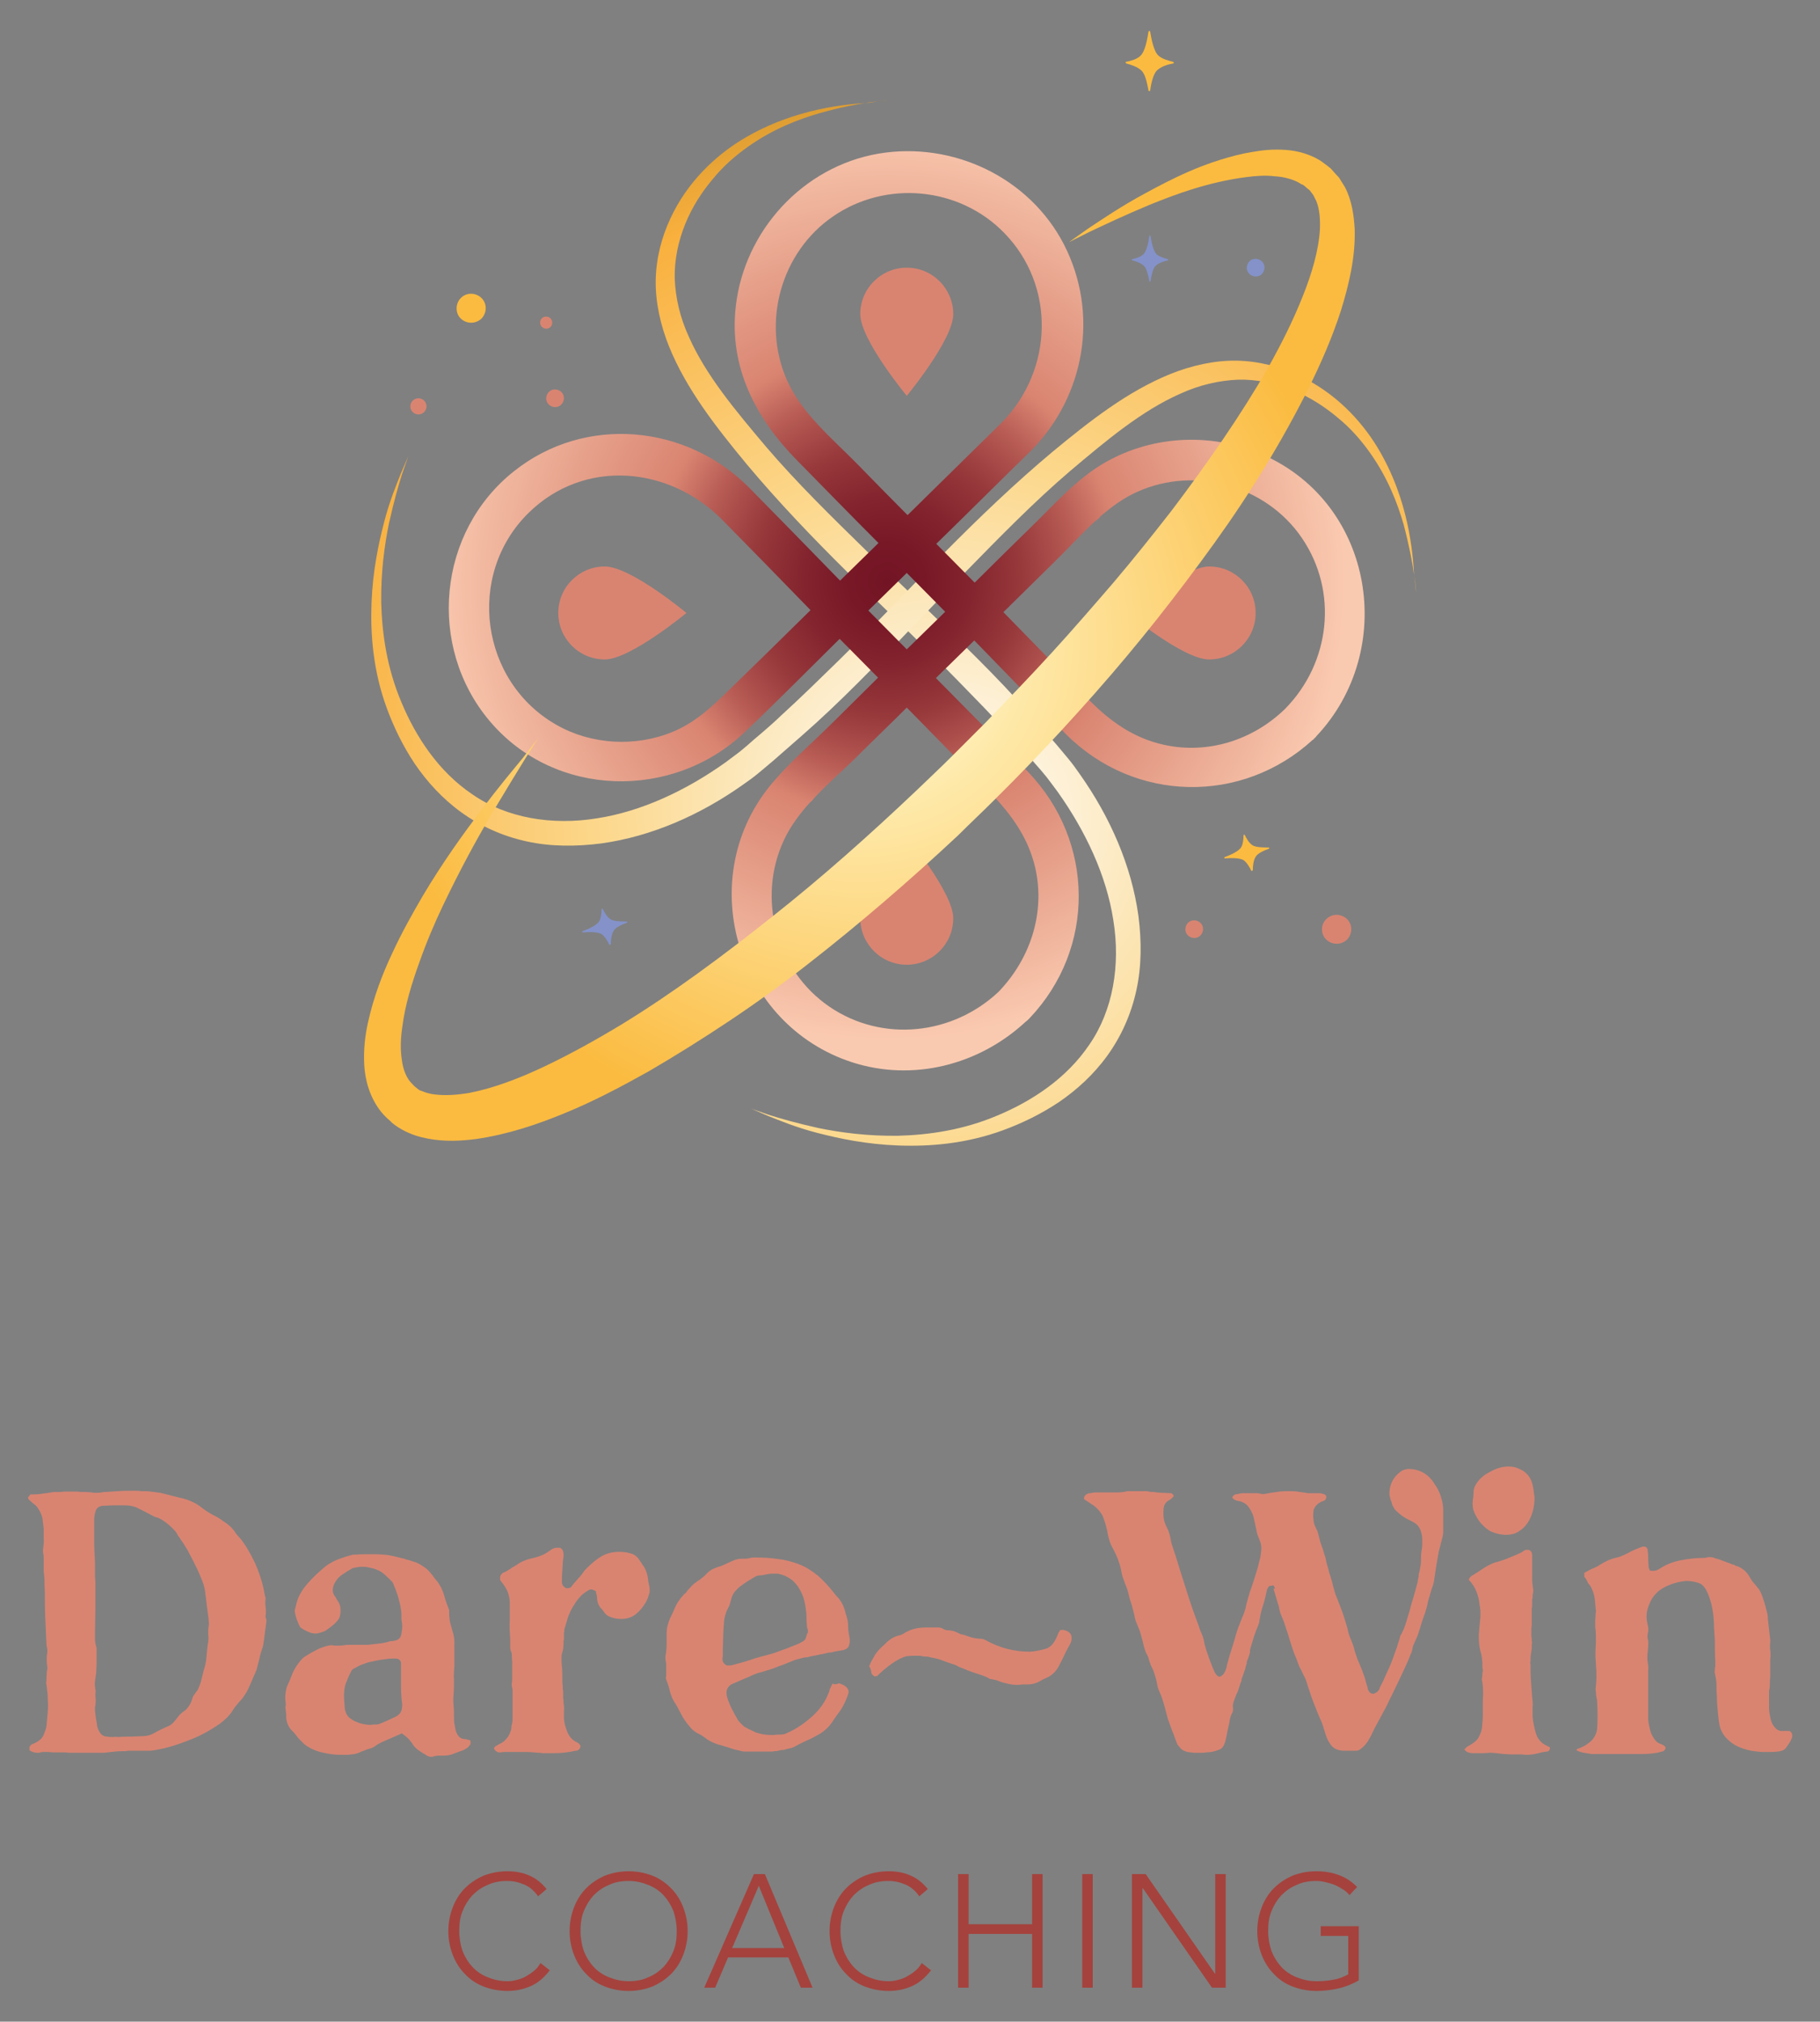 <?xml version="1.0" encoding="UTF-8"?>
<!-- Generator: Adobe Illustrator 27.2.0, SVG Export Plug-In . SVG Version: 6.00 Build 0)  -->
<svg xmlns="http://www.w3.org/2000/svg" xmlns:xlink="http://www.w3.org/1999/xlink" version="1.1" id="Calque_1" x="0px" y="0px" viewBox="0 0 450.2 500" style="enable-background:new 0 0 450.2 500;" xml:space="preserve">
<rect x="0" y="0" width="450.2" height="500" fill="#808080" stroke="none"/>
<style type="text/css">
	.st0{fill:url(#SVGID_1_);}
	.st1{fill:url(#SVGID_00000143598817274678935060000013981039703841637280_);}
	.st2{fill:#D98471;}
	.st3{fill:#A5423D;}
	.st4{fill:url(#SVGID_00000069355536655552788620000015261700929086531720_);}
	.st5{fill:#FBBB40;}
	.st6{fill:#8492C9;}
	.st7{fill:#F59B3E;}
	.st8{fill:url(#SVGID_00000049907616964348045940000008496251963378181267_);}
</style>
<g>
	<radialGradient id="SVGID_1_" cx="233.395" cy="202.522" r="262.822" gradientUnits="userSpaceOnUse">
		<stop offset="0" style="stop-color:#FDFEFF"></stop>
		<stop offset="0.32" style="stop-color:#FCD88D"></stop>
		<stop offset="0.604" style="stop-color:#F9B03D"></stop>
		<stop offset="0.871" style="stop-color:#9A6E14"></stop>
	</radialGradient>
	<path class="st0" d="M219.7,24.8c0,0-1.6,0.1-4.5,0.5c-2.9,0.4-7.2,1.2-12.5,2.7c-5.2,1.5-11.5,3.9-17.7,8.3   c-3.1,2.2-6.1,4.8-8.7,8c-2.7,3.2-5.1,6.9-6.8,11.1c-1.7,4.2-2.7,8.8-2.6,13.5c0.2,4.8,1.3,9.6,3.5,14.4   c4.2,9.5,11.5,18.2,19.1,27.2c7.6,8.9,16.3,17.4,25.2,26.1c8.9,8.7,18.1,17.3,27.1,26.3c4.5,4.5,8.9,9.1,13.1,13.9   c2.1,2.4,4.2,4.8,6.3,7.2l1.6,1.9l1.5,1.8c1,1.2,2,2.6,2.9,3.9c7.4,10.5,12.7,22.5,14.4,34.9c0.8,6.2,0.8,12.5-0.5,18.4   c-1.3,6-3.8,11.5-7.2,16.2c-3.4,4.7-7.6,8.5-12,11.5c-4.5,3-9.1,5.2-13.7,6.9c-9.2,3.4-18.3,4.1-26.1,3.8   c-7.8-0.3-14.5-1.7-19.9-3.1c-5.4-1.4-9.4-3.1-12.2-4.2c-2.7-1.2-4.2-1.8-4.2-1.8s1.5,0.5,4.3,1.5c2.8,0.9,7,2.1,12.4,3.3   c5.4,1.1,12,2,19.6,1.9c7.6-0.2,16.1-1.4,24.6-5c8.4-3.5,17.1-9.1,22.8-17.6c5.8-8.4,7.7-19.6,5.9-30.7   c-1.7-11.1-6.9-22.1-13.8-31.8c-0.9-1.2-1.7-2.3-2.7-3.6l-1.5-1.8l-1.5-1.7c-2-2.4-4-4.7-6.2-7c-4.2-4.6-8.6-9.1-13-13.6   c-8.8-9-18-17.7-26.9-26.4c-8.9-8.8-17.4-17.7-25.1-26.9c-7.6-9.2-14.9-18.5-19.2-29.1c-2.1-5.2-3.4-11-3.3-16.4   c0.1-5.5,1.5-10.7,3.6-15.2c4.2-9.1,11.1-15.5,17.8-19.6c6.8-4.1,13.4-6.2,18.8-7.4c5.5-1.2,9.8-1.5,12.8-1.7   C218.2,24.8,219.7,24.8,219.7,24.8z"></path>
	
		<radialGradient id="SVGID_00000143612952573431645960000001170763217700934572_" cx="233.395" cy="197.89" r="262.822" gradientUnits="userSpaceOnUse">
		<stop offset="0" style="stop-color:#FDFEFF"></stop>
		<stop offset="0.32" style="stop-color:#FCD88D"></stop>
		<stop offset="0.604" style="stop-color:#F9B03D"></stop>
		<stop offset="0.871" style="stop-color:#9A6E14"></stop>
	</radialGradient>
	<path style="fill:url(#SVGID_00000143612952573431645960000001170763217700934572_);" d="M350.3,146.7c0,0-0.1-1.6-0.5-4.5   c-0.4-2.9-1.2-7.2-2.6-12.5c-1.5-5.2-3.9-11.5-8.3-17.7c-2.2-3.1-4.8-6.1-8-8.7c-3.2-2.7-6.9-5.1-11.1-6.8   c-4.2-1.7-8.8-2.7-13.5-2.6c-4.8,0.2-9.6,1.3-14.4,3.5c-9.5,4.2-18.2,11.5-27.2,19.1c-8.9,7.6-17.4,16.3-26.1,25.2   c-8.7,8.9-17.3,18.1-26.3,27.1c-4.5,4.5-9.1,8.9-13.9,13.1c-2.4,2.1-4.8,4.2-7.2,6.3l-1.9,1.6l-1.8,1.5c-1.2,1-2.6,2-3.9,2.9   c-10.5,7.4-22.5,12.7-34.9,14.4c-6.2,0.8-12.5,0.8-18.4-0.5c-6-1.3-11.5-3.8-16.2-7.2c-4.7-3.4-8.5-7.6-11.5-12   c-3-4.5-5.2-9.1-6.9-13.7c-3.4-9.2-4.1-18.3-3.8-26.1c0.3-7.8,1.7-14.5,3.1-19.9c1.4-5.4,3.1-9.4,4.2-12.2c1.2-2.7,1.8-4.2,1.8-4.2   s-0.5,1.5-1.5,4.3c-0.9,2.8-2.1,7-3.3,12.4c-1.1,5.4-2,12-1.9,19.6c0.2,7.6,1.4,16.1,5,24.6c3.5,8.4,9.1,17.1,17.6,22.8   c8.4,5.8,19.6,7.7,30.7,5.9c11.1-1.7,22.1-6.9,31.8-13.8c1.2-0.9,2.3-1.7,3.6-2.7l1.8-1.5l1.7-1.5c2.4-2,4.7-4,7-6.2   c4.6-4.2,9.1-8.6,13.6-13c9-8.8,17.7-18,26.4-26.9c8.8-8.9,17.7-17.4,26.9-25.1c9.2-7.6,18.5-14.9,29.1-19.2   c5.2-2.1,11-3.4,16.4-3.3c5.5,0.1,10.7,1.5,15.2,3.6c9.1,4.2,15.5,11.1,19.6,17.8c4.1,6.8,6.2,13.4,7.4,18.8   c1.2,5.5,1.5,9.8,1.7,12.8C350.3,145.1,350.3,146.7,350.3,146.7z"></path>
	<g>
		<path class="st2" d="M6.9,370.4c0.2-0.2,0.4-0.5,0.6-0.8c0.9,0,1.6,0,2.3-0.1c0.7-0.1,1.5-0.2,2.3-0.3c0.5-0.1,1-0.2,1.5-0.2    c0.5,0,1,0,1.5,0c0.4-0.1,0.8-0.1,1.2-0.1c0.4,0,0.8,0,1.2,0c0.4,0,0.8,0,1.2,0c0.4,0,0.8,0,1.2,0.1c0.5,0,1,0,1.4,0    c0.4,0,0.9,0.1,1.4,0.1c0.3,0.1,0.6,0.1,0.8,0.1c0.2,0,0.5,0,0.8,0c0.3,0,0.8-0.1,1.4-0.2H26c1-0.1,2.1-0.1,3.2-0.2    c1.1-0.1,2.1-0.1,3.2-0.1c0.5,0,0.9,0,1.3,0c0.4,0,0.8,0,1.3,0.1c0.8,0,1.6,0,2.3,0.1c0.8,0.1,1.5,0.2,2.3,0.3    c0.9,0.2,1.7,0.4,2.4,0.6c0.8,0.2,1.6,0.4,2.4,0.6c2.1,0.4,4.1,1.3,5.8,2.7c0.8,0.6,1.6,1.1,2.5,1.6c0.9,0.4,1.7,0.9,2.5,1.5    c0.5,0.3,1,0.7,1.5,1.1c0.5,0.4,0.9,0.9,1.3,1.4c0.2,0.4,0.5,0.7,0.8,1.1c0.3,0.3,0.6,0.7,0.9,1c1.2,1.6,2.3,3.5,3.4,5.8    c1,2.3,1.7,4.4,2.1,6.3c0.1,0.5,0.2,1.2,0.4,2l0.1,0.3v0.1c-0.1,0.7-0.1,1.5,0,2.2c0.1,0.7,0.1,1.4,0,2.1v0.4l0.2,0.6v0.4    c-0.1,0.8-0.2,1.6-0.3,2.3c-0.1,0.7-0.2,1.5-0.3,2.3c-0.1,0.8-0.2,1.6-0.5,2.3c-0.2,0.7-0.5,1.5-0.6,2.2l-0.8,3.1    c-0.1,0.1-0.2,0.2-0.2,0.4c-0.6,1.3-1.1,2.6-1.7,3.9c-0.6,1.3-1.4,2.5-2.4,3.5c-0.6,0.7-1.2,1.4-1.7,2.3c-0.9,1.3-2.2,2.5-3.9,3.6    c-1.7,1.1-3.4,2.1-5.3,2.9c-1.9,0.8-3.8,1.5-5.8,2.1c-2,0.6-3.7,0.9-5.2,1.1h-4.3c-0.3,0-0.6,0-0.9,0c-0.3,0-0.6,0-0.9,0.1    c-0.9,0-1.8,0-2.7,0.1c-0.9,0.1-1.8,0.2-2.7,0.3h-8.7c-0.5-0.1-1-0.1-1.4-0.1c-0.4,0-0.9,0-1.3,0h-0.6h-0.6l-1.4-0.1h-0.6    c-0.5,0-0.9,0-1.1,0.1c-0.2,0.1-0.4,0.1-0.7,0.1c-0.7,0-1.4-0.2-2-0.6c0-0.2,0-0.3,0-0.5c0-0.1,0-0.2,0-0.4    c0.2-0.3,0.4-0.5,0.6-0.6c0.2-0.1,0.5-0.2,0.7-0.3c0.5-0.2,1-0.6,1.4-0.9c0.4-0.4,0.7-0.8,0.9-1.4c0.3-0.7,0.5-1.3,0.6-1.9    c0.1-1.1,0.2-2.2,0.3-3.4c0.1-1.1,0.1-2.3,0-3.4c0-0.6,0-1.1-0.1-1.7c-0.1-0.6-0.1-1.2-0.2-1.8l-0.1-0.2c0.1-0.6,0.1-1.1,0.1-1.6    c0-0.5,0.1-1,0.1-1.5c0.1-0.5,0.2-0.8,0.1-1c-0.2-1.3-0.2-2.5,0-3.7v-0.7c-0.1-0.5-0.2-0.9-0.2-1.2c-0.1-2.1-0.2-4.3-0.3-6.4    c-0.1-2.1-0.1-4.2-0.1-6.4l-0.1-2.2v-1.2c-0.1-0.9-0.2-1.7-0.2-2.5c0-0.8,0-1.6,0-2.4c0-0.5,0-1-0.1-1.4c-0.1-0.5-0.1-0.9,0-1.4    c0.1-0.8,0.2-1.6,0.1-2.4c0-0.8,0-1.6,0-2.4c-0.1-0.9-0.2-1.7-0.3-2.5c-0.2-0.8-0.5-1.6-1-2.3c-0.2-0.4-0.6-0.9-1.2-1.3    c-0.3-0.2-0.6-0.5-0.8-0.7C7.2,371,7,370.7,6.9,370.4z M29.4,429.6c1-0.1,2-0.1,2.9-0.1c0.9,0,1.8-0.1,2.6-0.1    c1.2,0,2.2-0.2,3.1-0.7c1.2-0.7,2.3-1.2,3.4-1.7c0.7-0.2,1.4-0.8,2-1.6c0.3-0.4,0.6-0.7,0.8-1c0.2-0.3,0.6-0.6,0.9-0.9    c1.3-0.8,2.1-2,2.5-3.5c0.1-0.4,0.3-0.7,0.6-1.1c0.4-0.5,0.8-1,1-1.6c0.2-0.6,0.5-1.2,0.6-1.8c0.1-0.4,0.2-0.8,0.3-1.2    c0.1-0.4,0.2-0.8,0.3-1.2c0.4-1.2,0.6-2.3,0.7-3.5c0.1-1.2,0.2-2.4,0.4-3.6c0.1-0.6,0.1-1.2,0-1.8c0-0.6,0-1.2,0.1-1.9    c0.1-0.5,0.1-1,0-1.6c0-0.6-0.1-1.1-0.2-1.7c-0.1-0.8-0.2-1.6-0.3-2.4c-0.1-0.8-0.2-1.6-0.3-2.5c-0.1-0.9-0.3-2-0.8-3.2    c-0.5-1.2-1-2.5-1.7-3.8c-0.6-1.3-1.3-2.5-1.9-3.7c-0.7-1.2-1.3-2.1-1.8-2.8c-0.1-0.2-0.3-0.4-0.4-0.6c-0.2-0.2-0.3-0.4-0.4-0.7    c-0.2-0.3-0.5-0.7-0.9-1.1c-0.4-0.4-0.8-0.8-1.3-1.2c-0.5-0.4-1-0.8-1.5-1.1c-0.5-0.3-0.9-0.5-1.3-0.6c-0.4-0.1-0.7-0.2-1-0.4    c-0.6-0.3-1.1-0.6-1.7-0.9c-0.6-0.3-1.2-0.6-1.8-0.9c-1.1-0.6-2.3-0.8-3.7-0.8c-0.9,0-1.7,0-2.4,0c-0.8,0-1.6,0.1-2.4,0.1    c-1.1,0-1.8,0.4-2.1,1.2c-0.3,0.8-0.4,1.6-0.4,2.5c0,1.7,0,3.4,0,5.1c0,1.7,0.1,3.4,0.2,5.1c0,0.3,0,0.6,0,1c0,0.3,0,0.7,0,1    c0,0.6,0,1.1,0,1.6c0,0.5,0.1,1,0.1,1.5c0,2.1,0,4.1,0,6.2c0,2-0.1,4.1-0.1,6.2c0,0.6,0,1.1,0,1.6c0,0.5,0.1,1,0.2,1.5    c0.1,0.3,0.2,0.6,0.2,0.9c0,0.3,0,0.6,0,0.9c0,0.9,0,1.7,0,2.5c0,0.8-0.1,1.6-0.1,2.5c-0.1,0.7-0.2,1.4-0.3,2.1    c-0.1,0.7,0,1.5,0.1,2.2c0.1,0.2,0.1,0.5,0,0.7c0,0.2,0,0.5,0,0.8c0.1,0.7,0.1,1.5,0,2.3c-0.1,0.2-0.1,0.5-0.1,0.7    c0,0.2,0,0.4,0,0.6c0.1,0.6,0.1,1.1,0.2,1.7c0.1,0.6,0.2,1.1,0.3,1.7c0,0.6,0.2,1.1,0.5,1.6c0.4,0.9,1.1,1.4,2,1.4    c0.5,0.1,1,0.1,1.5,0.1C28.6,429.5,29,429.6,29.4,429.6z"></path>
		<path class="st2" d="M70.7,421.7c-0.1-0.9-0.2-1.8-0.1-2.7c0.1-0.9,0.3-1.8,0.7-2.6c0.2-0.5,0.5-1,0.6-1.4c0.2-0.5,0.4-1,0.6-1.5    c0.1-0.2,0.3-0.5,0.5-0.9c0.2-0.4,0.5-0.8,0.8-1.2c0.3-0.4,0.6-0.8,0.9-1.1c0.3-0.3,0.6-0.5,0.7-0.6c1-0.6,2-1.2,3-1.7    c1-0.5,2.1-0.9,3.3-1.1h0.6c0.2,0.1,0.5,0.1,0.6,0.1c0.2,0,0.4,0,0.6,0c0.6,0,1.1,0,1.6-0.1c0.5-0.1,1-0.1,1.5-0.1h4.3    c0.9-0.1,1.8-0.2,2.8-0.3c1-0.1,1.9-0.3,2.8-0.6c0.6,0,1.1-0.1,1.4-0.2c0.8-0.2,1.3-0.8,1.4-1.7c0.1-0.6,0.2-1.2,0.2-1.8    c0-0.6-0.1-1.1-0.2-1.7v-1.4c-0.1-1.2-0.3-2.3-0.6-3.3c-0.2-1-0.6-2-1-3.1c-0.1-0.2-0.2-0.4-0.3-0.7c-0.1-0.3-0.2-0.6-0.4-0.8    c-0.7-0.7-1.4-1.4-2.1-2c-0.7-0.6-1.6-1-2.6-1.3c-0.5-0.1-1-0.2-1.4-0.3c-0.4-0.1-0.9-0.1-1.4-0.1c-0.6,0-1.3,0.1-2,0.3h-0.2    c-0.9,0.5-1.7,1-2.6,1.6c-0.9,0.6-1.5,1.3-2,2.3c-0.6,1.3-0.5,2.4,0.3,3.3c0.1,0.1,0.1,0.2,0.2,0.4c0.1,0.1,0.1,0.2,0.2,0.3    c0.5,0.7,0.8,1.4,0.8,2.1c0.1,0.7,0,1.5-0.2,2.2c-0.1,0.2-0.3,0.6-0.6,0.9c-0.3,0.4-0.7,0.7-1.1,1.1c-0.4,0.3-0.8,0.6-1.2,0.9    c-0.4,0.3-0.7,0.5-1,0.6c-0.8,0.3-1.5,0.5-2,0.5c-0.6,0-1.2-0.1-1.8-0.4c-0.6-0.2-1.2-0.6-1.7-0.9c-0.2-0.1-0.4-0.3-0.5-0.6    c-0.2-0.3-0.3-0.7-0.5-1.1c-0.2-0.4-0.3-0.8-0.4-1.2c-0.1-0.4-0.2-0.6-0.2-0.8c-0.1-0.4-0.1-0.7,0-1.1c0.1-0.3,0.2-0.7,0.3-1.2    c0.4-1.8,1.4-3.5,2.9-5.2c1.5-1.7,3-3,4.3-4.1c0.9-0.7,2-1.3,3.3-1.8c0.6-0.2,1.1-0.4,1.7-0.6c0.6-0.2,1.2-0.3,1.8-0.5H88    c0.9-0.1,1.7-0.1,2.4-0.1c0.8,0,1.6,0,2.4,0c1.1,0,2.2,0.1,3.2,0.2c1,0.2,2.1,0.4,3.1,0.7c0.5,0.1,1,0.2,1.4,0.4    c0.4,0.1,0.9,0.2,1.4,0.4c0.7,0.2,1.3,0.4,1.8,0.7c0.6,0.3,1.1,0.7,1.7,1.1c0.6,0.5,1,1,1.5,1.6c0.4,0.6,0.9,1.2,1.4,1.8    c0.7,1,1.3,2.2,1.6,3.4c0.3,1.2,0.8,2.4,1.2,3.5v0.7c0,0.7,0.1,1.5,0.2,2.2c0.2,0.7,0.4,1.5,0.6,2.2c0.3,0.9,0.5,1.8,0.5,2.9    c0,1,0,1.9,0,2.9c0,0.9,0,1.9,0,2.9c-0.1,1.2-0.2,2.4-0.1,3.5c0,1.1,0,2.3-0.1,3.5c-0.1,0.9-0.1,1.8,0,2.8    c0.1,0.9,0.1,1.8,0.1,2.8c0,0.6,0,1.1,0.1,1.7c0.1,0.6,0.2,1.1,0.3,1.6c0.1,0.2,0.1,0.4,0.2,0.6c0.1,0.2,0.2,0.3,0.2,0.4    c0.4,0.7,0.9,1.1,1.7,1.2c0.2,0,0.5,0,0.7,0.1c0.2,0.1,0.5,0.1,0.8,0.2c0.1,0.2,0.1,0.4,0.1,0.5c0,0.2,0,0.3,0,0.4    c-0.3,0.5-0.6,0.9-1,1.1c-0.3,0.2-0.8,0.5-1.2,0.6l-1.7,0.6c-0.8,0.4-1.7,0.6-2.7,0.6c-0.4,0-0.9,0-1.3,0c-0.4,0-0.9,0.1-1.3,0.2    c-0.1,0.1-0.3,0.1-0.6,0.1c-0.4,0-0.9-0.2-1.3-0.5c-0.7-0.4-1.3-0.8-1.9-1.2c-0.6-0.5-1.1-1-1.5-1.7c-0.5-0.7-0.9-1.1-1.1-1.3    c-0.2-0.2-0.7-0.6-1.4-1.1l-5,2.2c-0.2,0.1-0.4,0.2-0.6,0.3c-0.2,0.1-0.3,0.2-0.5,0.3c-0.4,0.3-0.7,0.5-1.1,0.7    c-0.4,0.2-0.8,0.3-1.2,0.4c-0.3,0.1-0.6,0.2-1,0.4c-0.3,0.1-0.7,0.2-1,0.4c-0.7,0.3-1.5,0.5-2.2,0.5c-0.4,0.1-0.8,0.1-1.2,0.1    c-0.4,0-0.8,0-1.3,0c-1.5,0-3-0.2-4.7-0.6c-1.7-0.4-3.1-1.1-4.3-2c-0.2-0.2-0.5-0.5-0.8-0.8c-0.1-0.1-0.2-0.2-0.3-0.3    c-0.1-0.1-0.2-0.2-0.3-0.3l-1.1-1.4c-0.1-0.1-0.2-0.2-0.3-0.3c-0.1-0.1-0.2-0.2-0.3-0.3c-0.9-0.9-1.3-2-1.4-3.2c0-0.1,0-0.2,0-0.4    c0-0.1,0-0.2,0-0.4l-0.2-1.7c0-0.1,0-0.2,0-0.4C70.7,422,70.7,421.8,70.7,421.7z M86.9,413.3c-0.5,0.9-0.9,1.9-1.3,2.9    c-0.4,1-0.5,2.1-0.5,3.2c0,0.9,0.1,2,0.2,3.2c0.2,1.2,0.7,2,1.5,2.5c0.5,0.4,1.3,0.8,2.3,1.1c1.1,0.3,1.9,0.4,2.6,0.4    c0.5-0.1,1-0.1,1.4-0.1c0.5,0,0.9-0.2,1.4-0.4c0.9-0.4,1.9-0.8,2.9-1.3c0.9-0.4,1.4-0.8,1.7-1.3c0.3-0.5,0.4-1.2,0.4-2    c-0.2-1.4-0.3-2.8-0.3-4.1V412c0-0.3,0-0.6,0-0.8c0-0.2-0.2-0.5-0.5-0.8c-0.2-0.1-0.5-0.2-0.7-0.2c-0.2,0-0.5,0-0.7,0    c-0.7,0-1.2,0-1.5,0.1c-0.6,0.1-1.1,0.1-1.6,0.2c-0.5,0.1-1.1,0.2-1.6,0.3c-0.4,0.1-0.8,0.2-1.4,0.3c-0.6,0.2-1.2,0.4-1.7,0.6    c-0.6,0.2-1.1,0.5-1.6,0.8C87.4,412.7,87,413,86.9,413.3z"></path>
		<path class="st2" d="M123.9,389.5c0.1-0.2,0.3-0.3,0.5-0.5c0.6-0.2,1.2-0.6,1.7-0.9c0.5-0.4,1.1-0.7,1.6-1    c0.7-0.5,1.4-0.9,2.2-1.2c0.8-0.3,1.6-0.5,2.5-0.7c0.8-0.2,1.5-0.5,2.2-0.8c0.7-0.4,1.3-0.8,2-1.3c0.4-0.2,0.8-0.3,1-0.3    c0.2,0,0.6,0,1,0c0.1,0.1,0.3,0.2,0.6,0.6c0.1,0.4,0.2,0.7,0.2,1.1c0,0.3,0,0.7-0.1,1.1c-0.1,0.7-0.1,1.6-0.2,2.8    c-0.1,1.2-0.1,2.1-0.1,2.8c0,0.7,0.3,1.2,0.9,1.5c0.1,0.1,0.3,0.1,0.5,0.1c0.5,0,0.9-0.2,1.1-0.6c0.3-0.4,0.6-0.8,1-1.2    c0.3-0.4,0.7-0.8,1-1.1l1.2-1.6c0.1-0.1,0.2-0.2,0.3-0.3c0.1-0.1,0.1-0.2,0.2-0.2c1.2-1.2,2.4-2.2,3.6-2.9    c1.2-0.7,2.7-1.1,4.4-1.1c1.2,0,2.4,0.2,3.4,0.6c0.6,0.3,1.1,0.7,1.4,1.2c0.1,0.2,0.3,0.4,0.4,0.6c0.2,0.2,0.3,0.4,0.4,0.6    c0.8,1,1.3,2.2,1.5,3.7c0,0.4,0.1,0.8,0.2,1.3c0.2,0.8,0.3,1.6,0.1,2.3c-0.2,0.7-0.4,1.4-0.8,2.1c-0.7,1.2-1.5,2.2-2.5,3    c-1,0.8-2.2,1.2-3.6,1.2c-0.8,0-1.6-0.1-2.5-0.4c-0.9-0.3-1.5-0.8-1.9-1.5c-0.1-0.1-0.2-0.2-0.3-0.4c-0.7-0.6-1.2-1.5-1.3-2.6    c0-0.3,0-0.6-0.1-1c-0.1-0.3-0.2-0.7-0.2-1c-0.2-0.1-0.4-0.1-0.5-0.2c-0.2-0.1-0.3-0.1-0.4-0.2H146c-0.7,0.3-1.4,0.8-2.1,1.4    c-0.6,0.6-1.2,1.3-1.7,2.1c-0.5,0.8-1,1.6-1.3,2.4c-0.4,0.8-0.6,1.6-0.8,2.3c-0.2,0.7-0.4,1.3-0.5,1.7c0,0.4,0,0.6-0.1,0.8v1.7    c-0.1,0.2-0.1,0.5-0.1,0.8c0,1-0.1,1.9-0.4,2.7c-0.1,0.3-0.1,0.6-0.1,1c0,0.4,0,0.7,0,1c0.1,1,0.2,2.1,0.2,3.1c0,1,0,2.1,0.1,3.1    c0,0.4,0,0.8,0.1,1v1.9c0.1,0.2,0.1,0.6,0.1,1c0.1,0.7,0.2,1.3,0.1,2c0,0.6,0,1.3,0,2c0.1,1.1,0.4,2.2,0.9,3.4    c0.5,1.1,1.2,1.9,2.3,2.4c0.6,0.3,0.9,0.7,0.9,1.1c-0.1,0.3-0.2,0.5-0.4,0.7c-0.2,0.2-0.5,0.3-0.8,0.3c-1,0.2-2.1,0.4-3.2,0.5    c-1.1,0.1-2.1,0.1-3.2,0.1c-0.3,0-0.6,0-0.9,0c-0.3,0-0.6,0-0.9,0c-0.4-0.1-0.7-0.1-1.1-0.1c-0.3,0-0.7-0.1-1.1-0.1    c-1.1-0.1-2.2-0.1-3.3-0.1c-1.1,0-2.2,0-3.3,0c-0.3,0-0.6,0-0.8,0c-0.2,0-0.5,0.1-0.8,0.1c-0.3,0-0.6,0-0.8-0.1    c-0.2-0.1-0.4-0.3-0.7-0.6l-0.1-0.3c0.1-0.3,0.3-0.5,0.5-0.6c0.2-0.1,0.4-0.2,0.7-0.4c0.7-0.3,1.3-0.7,1.7-1.2    c0.5-0.5,0.9-1.1,1.1-1.8c0.2-0.4,0.3-0.8,0.3-1.4c0.2-0.7,0.3-1.4,0.3-2.1v-6.4v-0.5l-0.2-1.1v-0.5c0.1-0.6,0.1-1.2,0.1-1.7    c0-0.6,0-1.1,0-1.7c0-0.7,0-1.3,0-1.9c0-0.6-0.1-1.2-0.1-1.9v-0.3c-0.3-0.6-0.4-1.1-0.4-1.7c0-0.6,0-1.2,0-1.8    c-0.1-1.6-0.2-3.2-0.1-4.7c0-1.6,0-3.1,0-4.7c-0.1-0.9-0.3-1.8-0.6-2.5c-0.4-0.8-0.8-1.5-1.4-2.2c-0.2-0.2-0.3-0.4-0.4-0.6    C123.7,390.1,123.7,389.8,123.9,389.5z"></path>
		<path class="st2" d="M207.6,416.3c0.2,0.1,0.5,0.2,0.7,0.3c0.2,0.1,0.5,0.2,0.6,0.3c0.9,0.6,1.2,1.3,0.9,2.1    c-0.5,1.5-1.1,2.8-1.9,4c-0.4,0.5-0.7,1-1.1,1.5c-0.3,0.5-0.7,1-1,1.5c-0.7,1-1.6,1.9-2.8,2.7c-1.2,0.7-2.3,1.3-3.5,1.8    c-0.9,0.4-1.7,0.8-2.6,1.3c-0.5,0.3-1,0.5-1.5,0.6c-0.5,0.1-1,0.2-1.5,0.4c-0.1,0-0.2,0-0.3,0c-0.1,0-0.2,0-0.3,0l-1.2,0.3    c-0.1,0-0.2,0-0.3,0c-0.1,0-0.2,0-0.3,0c-0.2,0.1-0.4,0.1-0.5,0.1c-0.2,0-0.3,0-0.5,0h-6.2c-0.5,0-1-0.1-1.6-0.3    c-0.7-0.1-1.3-0.3-1.9-0.5c-0.6-0.2-1.2-0.4-1.9-0.6c-1.7-0.4-3.2-1-4.5-2c-0.5-0.4-1.1-0.8-1.8-1.1c-0.9-0.5-1.6-1.1-2.1-1.8    c-0.6-0.7-1.1-1.4-1.6-2.2c-0.3-0.6-0.6-1.1-0.9-1.7c-0.3-0.6-0.6-1.1-0.9-1.6c-0.7-1-1.1-2-1.4-3.1c-0.2-1.1-0.6-2.1-1-3.2    c0.1-0.6,0.1-1.2,0.1-1.8c0-0.6,0-1.2,0-1.8c-0.1-0.5-0.2-1-0.2-1.5s0.1-1,0.2-1.5v-0.3c0.1-0.7,0.1-1.3,0.1-2c0-0.6,0-1.3,0-2    c0-1,0.1-1.9,0.4-2.7c0.2-0.8,0.6-1.6,1.1-2.6l0.6-1.4c0.3-0.6,0.6-1.2,1-1.7c0.3-0.5,0.8-1,1.2-1.5c0.3-0.2,0.6-0.5,0.7-0.7    s0.4-0.5,0.6-0.7c0.5-0.6,1.1-1.2,1.7-1.6s1.3-0.9,1.9-1.4c0.1-0.1,0.2-0.2,0.4-0.4c0.1-0.1,0.2-0.2,0.4-0.4    c0.4-0.4,0.8-0.7,1.3-1c0.5-0.2,1-0.4,1.5-0.6c0.5-0.1,1-0.3,1.4-0.5c0.4-0.2,0.9-0.4,1.3-0.6c0.6-0.3,1.1-0.5,1.7-0.7    c0.6-0.2,1.2-0.2,1.8-0.2c0.4,0,0.9,0,1.3-0.1c0.4-0.1,0.9-0.2,1.3-0.2c2.3,0,4.3,0.1,6.1,0.4c1.8,0.2,3.5,0.7,5.1,1.3    c1.6,0.6,3.1,1.6,4.5,2.7c1.4,1.2,2.8,2.7,4.2,4.5c0.1,0.1,0.2,0.3,0.4,0.5c1.2,1.2,1.9,2.5,2.3,4.1c0,0.2,0.1,0.5,0.2,0.7    c0.3,0.9,0.5,1.8,0.5,2.9c0,0.5,0,0.9,0.1,1.3c0.1,0.4,0.1,0.8,0.2,1.2c0.1,0.4,0.1,0.7,0.1,1.1s-0.1,0.7-0.2,1.1    c-0.2,0.6-0.7,0.9-1.4,1.1c-0.4,0.1-0.8,0.1-1.2,0.2c-0.4,0.1-0.7,0.1-1.1,0.2c-0.3,0.1-0.6,0.2-1,0.2c-0.3,0-0.7,0.1-1,0.2    l-4,0.8c-0.3,0.1-0.6,0.2-1,0.2c-0.3,0-0.7,0.1-1,0.2c-0.8,0.2-1.6,0.4-2.3,0.7c-0.7,0.3-1.5,0.6-2.2,0.9c-0.9,0.3-1.7,0.6-2.7,1    c-0.9,0.3-1.9,0.6-2.9,0.9c-0.3,0.1-0.6,0.1-0.8,0.2c-0.2,0.1-0.5,0.2-0.8,0.3c-0.5,0.2-0.9,0.4-1.3,0.6c-0.4,0.2-0.8,0.3-1.2,0.5    c-0.5,0.2-1,0.4-1.4,0.6c-0.4,0.2-0.9,0.4-1.4,0.6c-1.4,0.6-1.8,1.7-1.5,3.1c0.3,1.1,0.7,2.1,1.2,3.1c0.5,1,1,1.9,1.6,2.9    c0.3,0.4,0.6,0.7,0.9,1c0.3,0.3,0.6,0.6,1.1,0.8c0.4,0.2,0.8,0.5,1.2,0.6c0.4,0.2,0.8,0.4,1.2,0.6c0.7,0.2,1.4,0.4,2.2,0.5    c0.8,0.1,1.6,0.1,2.3,0.1c0.6-0.1,1.1-0.1,1.7-0.1c0.6,0,1.2-0.2,1.7-0.5c2.1-0.9,4.1-2.3,6-4c1.9-1.7,3.3-3.7,4.1-5.9    c0.1-0.2,0.2-0.4,0.2-0.6c0-0.2,0.1-0.4,0.2-0.5c0.3-0.7,0.5-1.1,0.6-1.1C206.6,416.7,207,416.5,207.6,416.3z M179.8,411.9    c0.6,0,1.1,0,1.4-0.1c1.5-0.4,3-0.8,4.5-1.3c1.4-0.5,2.9-0.9,4.5-1.3c0.7-0.2,1.5-0.4,2.2-0.7c0.7-0.3,1.4-0.5,2.2-0.8    c0.5-0.2,1-0.4,1.5-0.6c0.5-0.2,1-0.4,1.5-0.6c0.4-0.2,0.7-0.4,1.1-0.6c0.3-0.2,0.6-0.5,0.7-1c0.1-0.4,0.2-0.7,0.4-1.1    c0.1-0.3,0.1-0.7-0.1-1.1c-0.1-0.2-0.1-0.5-0.1-0.9c-0.1-0.7-0.1-1.3-0.1-2c0-0.6-0.1-1.3-0.2-2c-0.1-0.9-0.3-1.8-0.6-2.8    c-0.3-0.9-0.8-1.8-1.3-2.6c-0.6-0.8-1.2-1.5-2-2c-0.8-0.5-1.6-0.9-2.6-1.1c-0.2-0.1-0.4-0.1-0.6-0.1c-0.2,0-0.4,0-0.6,0    c-0.6,0-1.1,0-1.6,0.1c-0.5,0.1-1.1,0.2-1.6,0.3c-0.7,0-1.2,0.1-1.7,0.4c-0.6,0.4-1.2,0.7-1.8,1.1c-0.6,0.4-1.1,0.7-1.6,1.1    c-0.6,0.4-1,0.9-1.5,1.4c-0.4,0.5-0.7,1.1-0.9,1.8c-0.1,0.4-0.2,0.7-0.3,1.1c-0.1,0.4-0.2,0.7-0.4,1c-0.6,1.1-1,2.3-1.1,3.6    c-0.1,1.3-0.2,2.6-0.2,3.8l-0.1,3.1v1.6C178.5,410.9,179,411.5,179.8,411.9z"></path>
		<path class="st2" d="M263,403.1c1,0.2,1.7,0.6,2,1.4c0.1,0.5,0.1,0.9,0,1.3c-0.1,0.4-0.2,0.7-0.4,1c-0.5,0.9-1,1.8-1.4,2.7    c-0.4,0.9-0.9,1.8-1.3,2.6c-0.4,0.7-0.8,1.3-1.3,1.7c-0.5,0.5-1.1,0.9-1.8,1.2c-0.2,0.1-0.5,0.2-0.7,0.3c-0.2,0.1-0.4,0.2-0.7,0.4    c-1,0.6-2.1,0.9-3.4,0.9c-0.3,0-0.6,0-1,0c-0.3,0-0.7,0.1-1,0.1c-0.7,0-1.3,0-1.8-0.1c-0.5-0.1-1.1-0.2-1.8-0.4    c-0.5-0.1-1-0.3-1.5-0.5c-0.5-0.2-1.1-0.3-1.6-0.4c-0.3,0-0.6-0.1-1-0.4c-0.7-0.3-1.4-0.6-2.1-0.8c-0.7-0.2-1.4-0.5-2.1-0.7    c-0.2-0.1-0.4-0.2-0.5-0.2c-0.2,0-0.3-0.1-0.5-0.2l-2-0.8c-0.2-0.1-0.4-0.2-0.5-0.3c-0.2-0.1-0.3-0.1-0.5-0.2    c-1-0.3-1.9-0.6-2.9-1c-1-0.4-1.9-0.6-3-0.8c-0.4-0.1-0.7-0.2-1.1-0.2s-0.7,0-1.1-0.1c-0.2-0.1-0.6-0.1-0.9-0.1c-0.5,0-1,0-1.4,0    c-0.4,0-0.9,0.1-1.4,0.1c-1.2,0.3-2.5,1-3.9,2c-1.4,1-2.5,2-3.4,2.9H217l-0.5,0.1h-0.2c-0.5-0.3-0.8-0.7-0.8-1.2    c-0.1-0.5-0.2-0.9-0.5-1.3c0.4-1,0.9-1.9,1.5-2.9c0.6-0.9,1.4-1.7,2.2-2.4c0.5-0.5,1-1,1.6-1.4c0.6-0.4,1.2-0.7,2-0.9    c0.5-0.1,1-0.3,1.4-0.6c0.5-0.3,0.9-0.5,1.4-0.7c1.2-0.5,2.6-0.7,4.1-0.7h2.8c0.5,0,0.9,0.1,1.2,0.3c0.3,0.2,0.8,0.4,1.2,0.4    c0.5,0,1,0.1,1.5,0.2c0.5,0.2,1,0.4,1.4,0.6c0.1,0.1,0.3,0.2,0.5,0.2c0.2,0,0.3,0.1,0.5,0.1c0.3,0.1,0.6,0.2,0.9,0.3    c0.3,0.1,0.6,0.2,0.9,0.3c0.7,0.2,1.6,0.4,2.6,0.4c0.4,0,0.9,0.2,1.4,0.5c3.3,1.8,6.9,2.7,10.7,2.7c1.4-0.1,2.7-0.4,3.8-0.7    c1.1-0.3,2-1.2,2.7-2.7c0.1-0.2,0.2-0.5,0.3-0.7c0.1-0.2,0.2-0.5,0.3-0.7c0.1-0.2,0.3-0.4,0.4-0.6    C262.5,403.2,262.7,403.1,263,403.1z"></path>
		<path class="st2" d="M315,392.1c-0.6,0.1-1,0.2-1.1,0.2c-0.2,0.3-0.4,0.6-0.5,0.9c-0.1,0.3-0.1,0.6-0.2,0.9    c-0.3,1.5-0.7,2.8-1.1,4c-0.1,0.4-0.2,0.8-0.3,1.2c-0.1,0.4-0.1,0.8-0.2,1.2c-0.1,0.2-0.1,0.4-0.1,0.6c0,0.2-0.1,0.4-0.2,0.7    c-0.4,1-0.8,2-1.1,2.9c-0.3,1-0.6,2-0.9,3c0,0.1,0,0.2-0.1,0.3v0.6c-0.2,0.9-0.5,1.7-0.8,2.4c0,0.1,0,0.2,0,0.2c0,0,0,0.1,0,0.2    l-0.3,0.9c0,0.2,0,0.3-0.1,0.5l-0.8,2.3c-0.1,0.1-0.1,0.3-0.1,0.5c0,0.2-0.1,0.3-0.2,0.5l-0.6,1.9c-0.1,0.2-0.2,0.6-0.4,0.9    l-0.3,0.8c-0.2,0.4-0.3,0.9-0.5,1.3c-0.1,0.4-0.2,0.9-0.1,1.4c0,0.2,0,0.4,0,0.6c0,0.2-0.1,0.5-0.2,0.6c-0.3,0.6-0.5,1.2-0.6,1.8    c-0.1,0.6-0.2,1.2-0.4,1.9c-0.1,0.5-0.2,1-0.3,1.5c-0.1,0.5-0.2,1-0.3,1.5c-0.1,0.3-0.2,0.8-0.5,1.4c-0.3,0.6-0.7,0.9-1.3,1.1    c-1,0.4-2,0.6-3.1,0.6c-0.3,0.1-0.6,0.1-0.9,0.1c-0.3,0-0.6,0-0.9,0c-0.3,0-0.6,0-0.9,0c-0.3,0-0.6,0-0.9-0.1    c-0.6,0-1.1-0.1-1.6-0.3c-0.5-0.2-1-0.5-1.3-1c-0.3-0.3-0.6-0.6-0.7-1c-0.4-1-0.7-2-1.1-2.9c-0.4-1-0.7-2-1.1-3    c-0.3-1.1-0.6-2.2-0.9-3.4c-0.3-1.1-0.7-2.3-1.2-3.4c-0.3-0.7-0.5-1.3-0.6-2c-0.1-0.7-0.3-1.3-0.5-2c-0.1-0.3-0.2-0.7-0.4-1.2    c-0.2-0.4-0.4-0.9-0.6-1.3c-0.2-0.4-0.3-0.9-0.5-1.4c0-0.1-0.1-0.4-0.2-0.7c-0.3-0.6-0.6-1.2-0.8-1.8c-0.2-0.6-0.4-1.3-0.5-1.9    c-0.2-0.7-0.4-1.5-0.6-2.2c-0.2-0.7-0.5-1.4-0.8-2.1c-0.3-0.7-0.6-1.5-0.7-2.3c-0.2-0.8-0.4-1.6-0.6-2.4c-0.3-0.9-0.6-1.7-0.8-2.7    c-0.2-0.9-0.5-1.8-0.9-2.7c-0.2-0.6-0.4-1.1-0.6-1.7c-0.2-0.6-0.3-1.2-0.4-1.8c-0.4-1.8-1.1-3.6-2-5.2c-0.4-0.7-0.7-1.4-0.9-2.1    c-0.2-0.7-0.4-1.4-0.5-2.2c-0.3-1.4-0.7-2.7-1.2-3.9c-0.5-0.9-1.2-1.7-2.1-2.4c-0.3-0.2-0.6-0.4-0.9-0.6c-0.3-0.2-0.6-0.4-0.9-0.6    c-0.4-0.2-0.6-0.4-0.7-0.6c0.1-0.5,0.3-0.8,0.6-1c0.3-0.2,0.6-0.3,0.9-0.3c0.6-0.1,1.1-0.2,1.7-0.2c0.6,0,1.1,0,1.7,0h0.4    c0.2,0,0.4,0,0.6,0c0.2,0,0.4,0,0.7,0c0.7,0,1.3,0,1.9,0c0.6,0,1.3-0.1,1.9-0.2c0.1-0.1,0.3-0.1,0.6-0.1h4h0.6l1.1,0.2h0.6    c0.7,0.1,1.4,0.2,2.1,0.2c0.7,0,1.5,0.1,2.3,0.1l0.5,0.5c0,0.2,0,0.4-0.1,0.4c-0.4,0.4-0.6,0.6-0.8,0.7c-1,0.5-1.6,1.3-1.6,2.6    c-0.1,1.5,0.1,2.9,0.7,4c0.6,1.1,0.9,2.2,1.1,3.3c0.1,0.7,0.3,1.3,0.5,1.9c0.2,0.6,0.4,1.2,0.6,1.8l1.4,4.5    c0.7,2.2,1.4,4.4,2.1,6.6c0.7,2.2,1.5,4.3,2.3,6.5c0.2,0.7,0.5,1.4,0.8,2.1c0.3,0.7,0.5,1.4,0.6,2.2c0.3,1.2,0.7,2.4,1.1,3.5    c0.4,1.1,0.8,2.2,1.3,3.3c0.1,0.3,0.3,0.6,0.5,0.9c0.2,0.3,0.5,0.5,0.8,0.6c0.5-0.1,0.9-0.4,1.2-0.9c0.3-0.5,0.5-1,0.6-1.5    c0.1-0.5,0.2-1,0.4-1.5c0.1-0.3,0.1-0.6,0.2-0.8c0.1-0.2,0.1-0.5,0.2-0.7c0.5-1.6,1-3.1,1.4-4.6c0.4-1.5,1-3,1.6-4.5    c0.4-0.9,0.8-1.9,1-2.9c0.2-1,0.5-2,0.8-3c0.1-0.5,0.3-1,0.5-1.5s0.3-1,0.5-1.5l1-3.2c0.1-0.5,0.3-1,0.4-1.6    c0.2-0.6,0.3-1.1,0.4-1.6c0.1-0.7,0.2-1.4,0.2-2.1s-0.2-1.4-0.5-2.1c-0.3-0.7-0.6-1.4-0.7-2.2c-0.2-0.8-0.3-1.5-0.5-2.3    c-0.2-1.2-0.6-2.3-1.2-3.1c-0.6-1.1-1.6-1.7-2.9-1.9c-0.6-0.1-1.1-0.4-1.4-0.8c0.2-0.6,0.7-0.9,1.4-0.9c0.4-0.1,0.8-0.2,1.2-0.2    c0.4,0,0.8,0,1.3,0h2.4c0.5,0.1,0.9,0.2,1.2,0.2c0.3,0,0.6,0,1-0.1c0.3-0.1,0.7-0.1,1.1-0.2c0.7-0.1,1.4-0.2,2.1-0.3    c0.7-0.1,1.5-0.1,2.2-0.1s1.5,0,2.2,0.1c0.7,0.1,1.4,0.2,2.1,0.3c0.2,0.1,0.6,0.1,1.1,0.1h1.3c0.4,0,0.7,0,1,0    c0.3,0,0.6,0.1,1,0.2c0.6,0.2,0.8,0.6,0.6,1.1c-0.1,0.3-0.3,0.5-0.6,0.6c-0.3,0.1-0.6,0.2-0.9,0.4c-0.7,0.4-1.2,0.9-1.5,1.7    c-0.1,0.1-0.1,0.2-0.1,0.4c-0.1,0.7-0.1,1.3,0,2c0,0.7,0.2,1.4,0.5,2c0.3,0.6,0.6,1.2,0.7,1.8c0.2,0.6,0.3,1.2,0.5,1.9    c0.1,0.4,0.3,0.8,0.4,1.2c0.2,0.4,0.3,0.8,0.4,1.2c0.2,0.7,0.5,1.4,0.6,2.1s0.4,1.5,0.6,2.2c0.1,0.3,0.1,0.6,0.2,0.9    c0.1,0.3,0.2,0.6,0.3,0.9c0.2,0.7,0.5,1.5,0.6,2.2c0.2,0.7,0.4,1.4,0.6,2.1c0.5,1.3,1,2.5,1.4,3.6c0.4,1,0.7,1.9,1,2.9    c0.3,1,0.6,1.9,0.8,2.9c0.1,0.5,0.3,1,0.5,1.5c0.2,0.5,0.4,1,0.6,1.5l0.3,0.9c0.2,1,0.6,2,0.9,2.9c0.4,0.9,0.8,1.9,1.2,2.9    c0.2,0.6,0.4,1.1,0.6,1.7c0.2,0.6,0.3,1.2,0.5,1.8c0.1,0.2,0.2,0.5,0.2,0.7c0,0.2,0.1,0.4,0.2,0.6c0.3,0.6,0.7,0.8,1.2,0.8    c0.2,0,0.6-0.2,1-0.5c0.4-0.4,0.6-0.7,0.6-1c0.3-0.6,0.6-1.2,0.9-1.8c0.3-0.6,0.5-1.2,0.8-1.8c0.9-1.8,1.6-3.7,2.2-5.5    c0.2-0.5,0.4-1,0.5-1.5c0.2-0.5,0.3-1,0.5-1.5c0.1-0.5,0.2-0.9,0.4-1.1c0.5-0.9,0.9-1.9,1.2-2.9c0.3-1,0.6-2,0.9-3    c0.3-1.2,0.6-2.3,1-3.5c0.3-1.2,0.7-2.4,1-3.6c0-0.1,0-0.2,0-0.2c0,0,0-0.1,0-0.2l0.2-0.8c0-0.1,0-0.2,0-0.3c0-0.1,0-0.1,0-0.2    c0.1-0.4,0.2-0.8,0.3-1.2c0.1-0.4,0.1-0.8,0.2-1.2c0.1-0.5,0.1-1,0.1-1.6c0-0.6,0-1.1,0.1-1.7c0.1-0.6,0.2-1.1,0.2-1.7    c0-0.6,0-1.1,0-1.7c0-0.4-0.1-0.8-0.2-1.2c-0.1-0.4-0.2-0.8-0.4-1.1c-0.3-0.7-0.9-1.3-1.7-1.7c-1-0.5-1.8-0.9-2.4-1.3    s-1.3-1-2.1-1.8c-0.2-0.4-0.4-0.7-0.6-1.1c-0.1-0.4-0.2-0.8-0.4-1.2c-0.1-0.4-0.2-0.8-0.3-1.2c-0.1-2.1,0.6-3.9,2-5.2    c0.3-0.3,0.6-0.5,0.7-0.6c0.5-0.4,1.1-0.6,1.9-0.7c2.9,0,5.1,1.3,6.6,3.8c0.6,0.8,1.1,1.8,1.5,3c0.4,1.2,0.6,2.4,0.6,3.4v5.6    c-0.1,0.8-0.3,1.6-0.5,2.3c-0.2,0.8-0.4,1.6-0.6,2.3c-0.1,0.6-0.2,1.1-0.3,1.7c-0.1,0.6-0.2,1.1-0.3,1.7c-0.1,0.7-0.2,1.4-0.3,2    c-0.1,0.7-0.2,1.4-0.3,2c-0.1,0.6-0.3,1.2-0.5,1.7s-0.3,1.1-0.5,1.7c-0.2,0.7-0.5,1.5-0.6,2.2s-0.4,1.5-0.6,2.2l-0.6,1.7    c0,0.1-0.1,0.3-0.2,0.6l-0.3,1c-0.1,0.1-0.1,0.2-0.1,0.3c0,0.1,0,0.2-0.1,0.3c-0.2,0.7-0.4,1.4-0.7,2.1c-0.3,0.7-0.6,1.3-0.9,2    c-0.1,0.3-0.2,0.6-0.2,0.8c0,0.2-0.1,0.5-0.2,0.7c0,0.1,0,0.1,0,0.1c0,0,0,0.1,0,0.1l-0.3,0.6c-0.4,1.1-0.9,2.2-1.4,3.3    c-0.5,1.1-1,2.1-1.5,3.2c-0.5,1-1,2.1-1.5,3.1c-0.5,1-1,2-1.5,3.1l-2.8,5.2c-0.3,0.6-0.6,1.1-0.8,1.6c-0.2,0.5-0.5,1-0.8,1.5    c-0.2,0.5-0.6,0.9-0.9,1.3s-0.8,0.8-1.2,1.1c-0.2,0.2-0.6,0.4-1.1,0.4h-3.1c-1.4-0.1-2.3-0.5-2.9-1.2c-0.6-0.7-1.1-1.6-1.5-2.8    l-0.6-2c-0.1-0.2-0.1-0.4-0.2-0.6c-0.1-0.2-0.1-0.3-0.2-0.5c-0.7-1.5-1.3-3.1-1.9-4.6c-0.6-1.5-1.1-3.1-1.6-4.6    c-0.2-0.8-0.5-1.6-0.9-2.3c-0.3-0.7-0.7-1.5-1.1-2.2c-0.1-0.3-0.2-0.6-0.4-1c-0.1-0.3-0.2-0.7-0.4-1.1c0-0.1-0.1-0.2-0.2-0.5    c-0.4-0.9-0.7-1.9-1-2.8c-0.3-1-0.6-1.9-0.9-2.9c-0.2-0.7-0.5-1.4-0.7-2.1c-0.2-0.7-0.5-1.4-0.8-2.1c-0.2-0.5-0.4-1-0.5-1.5    c-0.1-0.5-0.2-1.1-0.4-1.6l-1.1-3.7C315.6,393,315.3,392.6,315,392.1z"></path>
		<path class="st2" d="M383.4,432.4c-0.1,0.6-0.4,0.8-0.8,0.8c-0.9,0.1-1.7,0.3-2.5,0.5c-0.8,0.2-1.6,0.3-2.5,0.3h-0.4    c-0.4-0.1-0.7-0.1-1.1-0.1c-0.4,0-0.7,0-1.1,0c-1,0-2,0-3-0.1c-1-0.1-1.9-0.2-2.9-0.3h-0.8c-0.7,0.1-1.3,0.1-2,0.1    c-0.6,0-1.3,0-2,0c-0.4,0-0.9-0.1-1.4-0.3c-0.1-0.1-0.4-0.3-0.7-0.6l0.6-0.6c0.1-0.1,0.2-0.2,0.3-0.2c0.1,0,0.1-0.1,0.2-0.1    l1.1-0.7c0.7-0.5,1.2-1,1.5-1.7c0.3-0.6,0.6-1.3,0.7-2.2c0.1-1.1,0.2-2.2,0.2-3.3c0-1.1,0-2.2,0-3.3c0.1-1.6,0.1-3.1-0.1-4.5    c-0.1-0.4-0.2-0.8-0.1-1.2c0.1-0.4,0.1-0.8,0.1-1.2v-0.1l0.1-0.2c0-0.4,0-0.7-0.1-0.8v-1.6c-0.1-0.2-0.1-0.4-0.1-0.7    c0-0.3-0.1-0.7-0.2-1.2c-0.2-0.7-0.4-1.5-0.5-2.4c-0.1-0.9-0.1-1.7-0.1-2.5c0.1-0.7,0.1-1.5,0.2-2.2c0.1-0.7,0.1-1.4,0.2-2.1v-1.6    c0-0.1,0-0.2-0.1-0.4v-0.6c-0.1-0.1-0.1-0.2-0.1-0.4c-0.1-1.2-0.4-2.3-0.8-3.3c-0.4-1-1-2-1.9-2.9c0.2-0.5,0.5-0.8,0.8-1    c0.7-0.4,1.3-0.8,1.9-1.2c0.6-0.4,1.2-0.8,1.9-1.2c0.9-0.5,1.8-0.9,2.8-1.1c1-0.3,2.1-0.7,3-1.1c1-0.4,2-0.8,2.9-1.3    c0.2-0.2,0.4-0.3,0.6-0.4c0.1-0.1,0.3-0.1,0.6-0.1c0.8,0,1.2,0.5,1.2,1.4v3.5c0,0.8,0,1.6,0,2.3c0,0.8,0.1,1.5,0.2,2.3    c0.1,0.4,0.1,0.8,0,1.2c-0.1,0.4-0.1,0.8-0.1,1.1v0.1l-0.1,0.3c0,0.5,0,0.9,0,1.2s0,0.7-0.1,1.1v4.2c-0.1,0.4-0.1,0.7-0.1,1.1    c0,0.3,0,0.7,0,1.1v0.4l0.1,0.8v0.5c0.1,0.2,0.1,0.5,0,0.8c0,0.2,0,0.4,0,0.5c0,0.2,0,0.3,0,0.5l-0.3,2.1c0,0.1,0,0.3,0,0.5    c0,0.2,0,0.4,0,0.6c-0.1,0.2-0.1,0.5,0,0.8c0,1.3,0,2.6,0.1,4c0.1,1.3,0.2,2.7,0.3,4c0.1,0.8,0.2,1.6,0.1,2.4c0,0.8,0,1.6,0,2.4    c0.1,1.3,0.4,2.7,0.8,4.1c0.4,1.4,1.3,2.5,2.6,3.1c0.2,0.1,0.4,0.2,0.6,0.3C383.3,432,383.4,432.2,383.4,432.4z M379.6,370.2    c0,1.1-0.1,2.2-0.4,3.4c-0.3,1.1-0.7,2.1-1.3,3c-0.6,0.9-1.3,1.6-2.3,2.2c-0.9,0.6-2,0.8-3.3,0.8c-1.4-0.1-2.5-0.4-3.4-0.8    c-0.9-0.4-1.7-1.1-2.7-2.2c-0.6-0.8-1.1-1.6-1.5-2.5c-0.4-0.9-0.5-1.9-0.4-2.9c0.1-0.7,0.2-1.4,0.2-2.1c0-0.7,0.2-1.4,0.6-2    c0.7-1.2,1.9-2.3,3.5-3.1c1.6-0.9,3.1-1.3,4.6-1.3c0.7,0,1.3,0.1,1.9,0.3c0.6,0.2,1.2,0.5,1.7,0.8c1.3,0.9,2.1,2.1,2.4,3.9    c0.1,0.5,0.2,1,0.2,1.4C379.5,369.5,379.5,369.9,379.6,370.2z"></path>
		<path class="st2" d="M391.9,390V389l1.1-0.6c0.4-0.2,0.9-0.5,1.3-0.6c0.4-0.2,0.9-0.4,1.3-0.7c1.4-0.9,2.9-1.6,4.4-1.9    c0.9-0.2,1.6-0.6,2.3-0.9c0.7-0.4,1.4-0.7,2.2-1.1c0.3-0.1,0.6-0.2,0.8-0.3c0.2-0.1,0.5-0.2,0.8-0.3c0.1-0.1,0.3-0.1,0.5-0.1    c0.7,0,1,0.4,1,1.3c0.1,0.6,0.1,1.2,0.1,1.8c0,0.6,0.1,1.2,0.1,1.7c0,0.2,0,0.4,0.1,0.6c0.1,0.2,0.1,0.3,0.2,0.5    c0.2,0.1,0.6,0.1,0.9,0.1c0.5,0,1-0.2,1.5-0.5c1.5-1,3.2-1.7,5.2-2.1c2-0.4,3.9-0.6,5.7-0.6c0.4,0,0.6,0,0.8-0.1    c0.2-0.1,0.4-0.1,0.7-0.1c0.5,0,1,0.1,1.4,0.3c0.9,0.2,1.8,0.6,2.9,1c0.3,0.1,0.6,0.2,0.8,0.3c0.2,0.1,0.5,0.2,0.8,0.3    c0.1,0,0.1,0,0.1,0s0,0,0.1,0l0.4,0.3c0.1,0,0.1,0,0.1,0s0,0,0.1,0c1.4,0.5,2.5,1.4,3.3,2.9c0.3,0.5,0.6,1,1,1.4s0.7,0.9,1,1.2    c0.2,0.2,0.5,0.7,0.8,1.4c0.3,0.7,0.5,1.5,0.8,2.3c0.2,0.8,0.4,1.6,0.6,2.3c0.2,0.7,0.2,1.3,0.2,1.6c0.1,0.9,0.2,1.7,0.3,2.6    c0.1,0.9,0.2,1.8,0.3,2.6v0.5c-0.1,0.7-0.1,1.4,0,2.1c0.1,0.7,0.1,1.4,0,2.1c0,0.7,0,1.5,0,2.2c0,0.7,0,1.4,0,2.2    c-0.1,0.6-0.1,1.2-0.1,1.8c0,0.6-0.1,1.2-0.2,1.8c0,0.2,0,0.4,0,0.6c0,0.2,0,0.3,0,0.5c0,0.9,0,1.8,0,2.7c0,0.9,0.1,1.8,0.3,2.6    c0.2,1.2,0.7,2.2,1.5,2.9c0.4,0.3,0.8,0.5,1.2,0.5h2.1c0.6,0.4,0.7,0.9,0.6,1.6c-0.2,0.5-0.4,1-0.7,1.4c-0.3,0.4-0.6,0.9-0.9,1.3    c-0.3,0.3-0.6,0.5-1,0.6c-0.3,0.1-0.7,0.2-1,0.2c-0.7,0.1-1.4,0.1-2,0.1c-0.7,0-1.4,0-2,0c-1.1-0.1-2.2-0.2-3.4-0.5    c-1.1-0.3-2.2-0.7-3.1-1.2c-1-0.6-1.8-1.3-2.5-2.1c-0.7-0.9-1.2-1.9-1.4-3.1c-0.2-1.1-0.3-2.2-0.4-3.4c-0.1-1.1-0.2-2.3-0.2-3.5    c-0.1-0.9-0.1-1.9-0.1-2.8c0-1-0.2-1.9-0.4-2.9c-0.1-0.2-0.1-0.4,0-0.6c0-0.2,0-0.4,0-0.6c0.1-0.3,0.1-0.6,0.1-0.9    c0-0.3,0-0.6,0-0.9c-0.1-1.4-0.1-2.8-0.1-4.1c0-1.3-0.1-2.7-0.2-4c0-1.4-0.1-2.8-0.3-4.1c-0.2-1.3-0.5-2.6-1-3.9    c-0.1-0.2-0.2-0.6-0.4-0.9c-0.5-1.2-1.2-2-2.1-2.3c-0.9-0.3-2-0.5-3.1-0.5c-2.1,0.2-4.1,0.8-5.8,1.8c-1.7,1-2.9,2.5-3.6,4.7    c-0.4,1.1-0.5,2.3-0.3,3.5c0.1,0.5,0.2,1,0.3,1.5c0.1,0.5,0,1.1-0.1,1.6c-0.1,0.4-0.1,0.8,0,1.2c0.1,0.5,0.2,1,0.1,1.6    c0,0.6-0.1,1.1-0.1,1.6c-0.1,0.5-0.1,1-0.1,1.4c0,0.4,0,0.9,0.1,1.3c0.1,0.7,0.2,1.3,0.1,1.9c0,0.6,0,1.2,0,1.8c0,1.6,0,3.1,0,4.6    c0,1.5,0,3,0,4.6c0,0.6,0,1.3,0.1,2c0.1,0.7,0.3,1.5,0.5,2.2c0.2,0.7,0.6,1.3,1,1.9c0.4,0.6,1,1,1.7,1.2c0.2,0.1,0.5,0.2,0.7,0.4    c0.2,0.1,0.3,0.3,0.3,0.6c-0.2,0.5-0.5,0.8-0.9,0.8c-0.4,0.1-0.8,0.2-1.2,0.3c-1.2,0.2-2.4,0.3-3.6,0.3c-0.6,0-1.2,0-1.8,0    c-0.6,0-1.2,0-1.9,0h-8.9c-0.7-0.1-1.3-0.2-1.9-0.3c-0.6-0.1-1.2-0.3-1.8-0.6c0-0.2,0.1-0.4,0.2-0.4c0.2,0,0.3-0.1,0.4-0.1    c0.5-0.2,0.9-0.4,1.3-0.6c0.4-0.2,0.8-0.5,1.2-0.8c1.3-1,2-2.4,2-4c0.1-1.8,0.1-3.7,0-5.5c0-0.4,0-0.8-0.1-1.2    c-0.1-0.4-0.1-0.8-0.2-1.2v-0.4l-0.1-0.7v-0.4c0.2-1.7,0.3-3.6,0.1-5.5c-0.1-1.5-0.2-3-0.1-4.5c0.1-1.5,0.1-3,0-4.5    c-0.1-0.4-0.1-0.8-0.1-1.2c0-0.4,0-0.8,0-1.2l0.1-1.2v-0.6l0.1-0.2c-0.1-1-0.2-2.1-0.3-3.1c-0.1-1-0.4-2-0.9-3    c-0.2-0.4-0.5-0.8-0.8-1.1C392.5,390.7,392.2,390.3,391.9,390z"></path>
	</g>
	<g>
		<path class="st3" d="M136,487.3c-1.4,1.8-2.9,3.1-4.7,3.9c-1.8,0.8-3.7,1.2-5.8,1.2c-2.1,0-4.1-0.4-5.9-1.1    c-1.8-0.7-3.3-1.7-4.6-3.1c-1.3-1.3-2.3-2.9-3-4.7c-0.7-1.8-1.1-3.8-1.1-5.9c0-2.1,0.4-4.1,1.1-5.9c0.7-1.8,1.7-3.4,3-4.7    c1.3-1.3,2.8-2.3,4.6-3.1c1.8-0.7,3.8-1.1,5.9-1.1c1.9,0,3.7,0.3,5.3,1c1.7,0.7,3.1,1.8,4.4,3.4l-2.1,1.8c-0.9-1.3-2-2.3-3.4-2.9    c-1.4-0.6-2.8-0.9-4.2-0.9c-1.8,0-3.5,0.3-4.9,1c-1.5,0.6-2.7,1.5-3.8,2.6c-1,1.1-1.8,2.4-2.4,3.9c-0.6,1.5-0.8,3.1-0.8,4.9    c0,1.7,0.3,3.4,0.8,4.9c0.6,1.5,1.4,2.8,2.4,3.9s2.3,2,3.8,2.6c1.5,0.6,3.1,1,4.9,1c0.7,0,1.5-0.1,2.2-0.3    c0.8-0.2,1.5-0.4,2.2-0.8c0.7-0.4,1.4-0.8,2.1-1.4c0.7-0.5,1.2-1.2,1.7-2L136,487.3z"></path>
		<path class="st3" d="M140.9,477.6c0-2.1,0.4-4.1,1.1-5.9c0.7-1.8,1.7-3.4,3-4.7c1.3-1.3,2.8-2.3,4.6-3.1c1.8-0.7,3.8-1.1,5.9-1.1    c2.1,0,4.1,0.4,5.9,1.1c1.8,0.7,3.3,1.8,4.6,3.1c1.3,1.3,2.3,2.9,3,4.7c0.7,1.8,1.1,3.8,1.1,5.9c0,2.1-0.4,4.1-1.1,5.9    c-0.7,1.8-1.7,3.4-3,4.7c-1.3,1.3-2.8,2.3-4.6,3.1c-1.8,0.7-3.8,1.1-5.9,1.1c-2.1,0-4.1-0.4-5.9-1.1c-1.8-0.7-3.3-1.7-4.6-3.1    c-1.3-1.3-2.3-2.9-3-4.7C141.3,481.7,140.9,479.7,140.9,477.6z M143.6,477.6c0,1.7,0.3,3.4,0.8,4.9c0.6,1.5,1.4,2.8,2.4,3.9    c1,1.1,2.3,2,3.8,2.6c1.5,0.6,3.1,1,4.9,1c1.8,0,3.5-0.3,4.9-1c1.5-0.6,2.7-1.5,3.8-2.6c1-1.1,1.8-2.4,2.4-3.9    c0.6-1.5,0.8-3.1,0.8-4.9c0-1.7-0.3-3.4-0.8-4.9c-0.6-1.5-1.4-2.8-2.4-3.9c-1-1.1-2.3-2-3.8-2.6c-1.5-0.6-3.1-1-4.9-1    c-1.8,0-3.5,0.3-4.9,1c-1.5,0.6-2.7,1.5-3.8,2.6c-1,1.1-1.8,2.4-2.4,3.9C143.8,474.2,143.6,475.8,143.6,477.6z"></path>
		<path class="st3" d="M186.5,463.5h2.7l11.8,28.1h-2.9l-3.1-7.5h-14.9l-3.2,7.5h-2.7L186.5,463.5z M187.7,466.4l-6.6,15.4h12.9    L187.7,466.4z"></path>
		<path class="st3" d="M230.3,487.3c-1.4,1.8-2.9,3.1-4.7,3.9c-1.8,0.8-3.7,1.2-5.8,1.2c-2.1,0-4.1-0.4-5.9-1.1    c-1.8-0.7-3.3-1.7-4.6-3.1c-1.3-1.3-2.3-2.9-3-4.7c-0.7-1.8-1.1-3.8-1.1-5.9c0-2.1,0.4-4.1,1.1-5.9c0.7-1.8,1.7-3.4,3-4.7    c1.3-1.3,2.8-2.3,4.6-3.1c1.8-0.7,3.8-1.1,5.9-1.1c1.9,0,3.7,0.3,5.3,1c1.7,0.7,3.1,1.8,4.4,3.4l-2.1,1.8c-0.9-1.3-2-2.3-3.4-2.9    c-1.4-0.6-2.8-0.9-4.2-0.9c-1.8,0-3.5,0.3-4.9,1c-1.5,0.6-2.7,1.5-3.8,2.6c-1,1.1-1.8,2.4-2.4,3.9c-0.6,1.5-0.8,3.1-0.8,4.9    c0,1.7,0.3,3.4,0.8,4.9c0.6,1.5,1.4,2.8,2.4,3.9c1,1.1,2.3,2,3.8,2.6c1.5,0.6,3.1,1,4.9,1c0.7,0,1.5-0.1,2.2-0.3    c0.8-0.2,1.5-0.4,2.2-0.8c0.7-0.4,1.4-0.8,2.1-1.4c0.7-0.5,1.2-1.2,1.7-2L230.3,487.3z"></path>
		<path class="st3" d="M237,463.5h2.6v12.4h15.7v-12.4h2.6v28.1h-2.6v-13.3h-15.7v13.3H237V463.5z"></path>
		<path class="st3" d="M267.7,463.5h2.6v28.1h-2.6V463.5z"></path>
		<path class="st3" d="M280,463.5h3.4l17.1,24.6h0.1v-24.6h2.6v28.1h-3.4L282.7,467h-0.1v24.6H280V463.5z"></path>
		<path class="st3" d="M336.1,489.8c-1.6,0.9-3.3,1.6-5.1,2c-1.8,0.4-3.6,0.6-5.4,0.6c-2.1,0-4.1-0.4-5.9-1.1    c-1.8-0.7-3.3-1.7-4.6-3.1c-1.3-1.3-2.3-2.9-3-4.7c-0.7-1.8-1.1-3.8-1.1-5.9c0-2.1,0.4-4.1,1.1-5.9c0.7-1.8,1.7-3.4,3-4.7    c1.3-1.3,2.8-2.3,4.6-3.1c1.8-0.7,3.8-1.1,5.9-1.1c4.2,0,7.6,1.3,10.1,3.9l-1.9,2c-0.4-0.5-0.9-1-1.6-1.4c-0.6-0.4-1.3-0.8-2-1.1    c-0.7-0.3-1.5-0.5-2.3-0.7c-0.8-0.2-1.6-0.3-2.3-0.3c-1.8,0-3.5,0.3-4.9,1c-1.5,0.6-2.7,1.5-3.8,2.6c-1,1.1-1.8,2.4-2.4,3.9    c-0.6,1.5-0.8,3.1-0.8,4.9c0,1.7,0.3,3.4,0.8,4.9c0.6,1.5,1.4,2.8,2.4,3.9s2.3,2,3.8,2.6c1.5,0.6,3.1,1,4.9,1    c1.5,0,2.9-0.1,4.3-0.4c1.3-0.2,2.5-0.7,3.6-1.3v-9.5h-6.8v-2.4h9.4V489.8z"></path>
	</g>
	<g>
		
			<radialGradient id="SVGID_00000116226437657153526190000001310457769685623938_" cx="219.367" cy="143.826" r="115.968" gradientUnits="userSpaceOnUse">
			<stop offset="0" style="stop-color:#731424"></stop>
			<stop offset="8.198243e-02" style="stop-color:#781827"></stop>
			<stop offset="0.181" style="stop-color:#84242E"></stop>
			<stop offset="0.29" style="stop-color:#98393C"></stop>
			<stop offset="0.403" style="stop-color:#B75B54"></stop>
			<stop offset="0.501" style="stop-color:#D98471"></stop>
			<stop offset="0.98" style="stop-color:#FACAB0"></stop>
		</radialGradient>
		<path style="fill:url(#SVGID_00000116226437657153526190000001310457769685623938_);" d="M325.6,182.1    c20-21.2,14.4-57.2-12.9-69.5c-12.5-5.6-27.2-5.1-39.2,1.7c-7.1,4-12.6,10.4-18.4,16c-4.7,4.6-9.4,9.2-14,13.8    c-3.2-3.2-6.3-6.4-9.5-9.6c7.9-7.7,15.7-15.5,23.6-23.2c13.2-13.5,16.7-33.8,8-50.8c-8.6-16.7-27.6-25.6-45.9-22.5    c-18.7,3.2-33.2,19.1-35.3,37.8c-1.7,15,4.9,27.6,15.1,38c6.7,6.8,13.4,13.7,20.2,20.5c-3.2,3.1-6.3,6.2-9.5,9.3    c-7.5-7.7-15-15.4-22.5-23c-15.6-15.7-40.6-18-58.1-4.1c-19,15-21.6,43.4-6.1,61.8c16.1,19.1,45.3,19.7,63.1,2.8    c8-7.6,15.7-15.4,23.5-23.1c3.2,3.2,6.3,6.4,9.5,9.6c-3.7,3.7-7.4,7.3-11.1,11c-5.3,5.3-11.3,10.3-16,16.2    c-18.4,23.3-7.6,58.7,20.6,67.9c15.1,4.9,31.4,0.7,42.9-9.9c0.2-0.2,0.4-0.3,0.6-0.5c0.2-0.2,0.3-0.3,0.5-0.5    c16.4-17.3,16.1-43.7-0.4-60.9c-7.5-7.8-15.2-15.5-22.8-23.2c3.2-3.1,6.3-6.2,9.5-9.3c7.6,7.8,15.1,15.6,22.8,23.3    c16.9,16.8,43.4,17.3,60.9,1.3c0.2-0.1,0.4-0.3,0.5-0.5C325.3,182.5,325.5,182.3,325.6,182.1z M233.8,151.3    c-3.2,3.1-6.3,6.2-9.5,9.3c-3.2-3.2-6.3-6.4-9.5-9.6c3.2-3.1,6.3-6.2,9.5-9.3C227.5,144.9,230.6,148.1,233.8,151.3z M194.7,94.1    c-6.4-14.3-1.5-31.8,11.4-40.6c13.1-9,31.2-7.3,42.3,4.1c12.8,13.1,12.1,33.8-0.4,46.7c-7.8,7.7-15.7,15.4-23.5,23.1    c-4.2-4.2-8.3-8.4-12.5-12.7C205.8,108.4,198.3,102.2,194.7,94.1z M180.7,170.3c-4.3,4.2-8.5,8.3-14.3,10.7    c-9.2,3.8-20.1,3.2-28.7-1.7c-18.9-10.7-22.5-37.1-7-52.4c13.8-13.6,34.8-11.6,47.9,1.6c7.3,7.4,14.6,14.9,21.9,22.4    C193.9,157.4,187.3,163.9,180.7,170.3z M256.1,214.7c2.5,11.2-1.3,22.5-9.1,30.6c-11.4,10.7-28.7,12.6-41.8,3.7    c-13.2-9-18.1-26.9-11.2-41.4c1.6-3.4,3.9-6.4,6.4-9.2c0.1,0,0.1-0.1,0.2-0.1c0.1-0.1,0.1-0.1,0.2-0.2c0.2-0.2,0.3-0.3,0.4-0.5    c3.2-3.5,6.8-6.6,10.1-9.8c4.3-4.3,8.7-8.5,13-12.8c7,7.1,13.9,14.2,20.9,21.3C250.3,201.6,254.4,207.3,256.1,214.7z M287.9,184.2    c-7.7-1.7-13.6-6-19-11.6c-6.9-7.1-13.8-14.1-20.7-21.2c4.2-4.1,8.4-8.3,12.6-12.4c3.3-3.2,6.6-6.9,10.1-10.1    c0.3-0.2,0.5-0.4,0.8-0.6c0.1-0.1,0.2-0.2,0.3-0.3c0,0,0.1-0.1,0.1-0.2c2.9-2.5,5.9-4.7,9.3-6.2c14.3-6.4,31.8-1.5,40.6,11.4    c9.1,13.3,7.1,30.9-4.1,42.3C309.9,183.1,298.7,186.6,287.9,184.2z"></path>
		<path class="st2" d="M138.1,151.6c0,6.3,5.1,11.5,11.5,11.5c6.3,0,20.2-11.5,20.2-11.5s-13.8-11.5-20.2-11.5    C143.3,140.1,138.1,145.2,138.1,151.6z"></path>
		<path class="st2" d="M299.1,140.1c-6.3,0-20.2,11.5-20.2,11.5s13.8,11.5,20.2,11.5c6.3,0,11.5-5.1,11.5-11.5    S305.4,140.1,299.1,140.1z"></path>
		<path class="st2" d="M235.8,77.7c0-6.3-5.1-11.5-11.5-11.5c-6.3,0-11.5,5.1-11.5,11.5c0,6.3,11.5,20.2,11.5,20.2    S235.8,84,235.8,77.7z"></path>
		<path class="st2" d="M212.8,227.1c0,6.3,5.1,11.5,11.5,11.5c6.3,0,11.5-5.1,11.5-11.5c0-6.3-11.5-20.2-11.5-20.2    S212.8,220.8,212.8,227.1z"></path>
	</g>
	<path class="st5" d="M113.9,73.8c1.4-1.5,3.6-1.5,5.1-0.2c1.5,1.4,1.5,3.6,0.2,5.1c-1.4,1.4-3.6,1.5-5.1,0.2S112.6,75.2,113.9,73.8   z"></path>
	<path class="st2" d="M328,227.4c1.4-1.5,3.6-1.5,5.1-0.2c1.5,1.4,1.5,3.6,0.2,5.1c-1.4,1.4-3.6,1.5-5.1,0.2S326.6,228.8,328,227.4z   "></path>
	<path class="st6" d="M312.1,64.6c0.9,0.8,0.9,2.2,0.1,3.1c-0.8,0.9-2.2,0.9-3.1,0.1c-0.9-0.8-0.9-2.2-0.1-3.1   C309.8,63.8,311.2,63.8,312.1,64.6z"></path>
	<path class="st2" d="M135.7,97c0.8-0.9,2.2-0.9,3.1-0.1c0.9,0.8,0.9,2.2,0.1,3.1c-0.8,0.9-2.2,0.9-3.1,0.1   C134.9,99.3,134.9,97.9,135.7,97z"></path>
	<path class="st2" d="M293.8,228.3c0.8-0.9,2.2-0.9,3.1-0.1c0.9,0.8,0.9,2.2,0.1,3.1c-0.8,0.9-2.2,0.9-3.1,0.1   C293,230.6,293,229.2,293.8,228.3z"></path>
	<path class="st5" d="M278.6,15.7c1.1,0.3,2.8,0.8,3.8,1.8c1,1,1.4,3.4,1.7,4.9c0,0.2,0.3,0.2,0.4,0c0.2-1.5,0.7-3.9,1.6-4.9   c1.1-1.1,2.9-1.6,4.1-1.8c0.2,0,0.2-0.3,0-0.4c-1.1-0.3-2.8-0.7-3.7-1.6c-1.1-1-1.7-4.1-2-5.9c0-0.2-0.3-0.2-0.4,0   c-0.3,1.8-0.8,5-2.1,6.1c-0.9,0.8-2.4,1.2-3.5,1.4C278.4,15.3,278.4,15.6,278.6,15.7z"></path>
	<path class="st6" d="M288.9,64.1c-0.8-0.2-2.1-0.6-2.8-1.2c-0.8-0.8-1.3-3.1-1.5-4.5c0-0.2-0.3-0.2-0.3,0c-0.2,1.4-0.6,3.8-1.6,4.6   c-0.7,0.6-1.8,0.9-2.6,1.1c-0.2,0-0.2,0.2,0,0.3c0.8,0.2,2.1,0.6,2.9,1.4c0.7,0.7,1.1,2.6,1.3,3.7c0,0.2,0.3,0.2,0.3,0   c0.2-1.1,0.5-3,1.2-3.7c0.8-0.8,2.2-1.2,3.1-1.4C289,64.4,289,64.2,288.9,64.1z"></path>
	<path class="st7" d="M168.7,252.3c1,0.7,2.4,0.4,3-0.6c0.7-1,0.4-2.4-0.6-3c-1-0.7-2.4-0.4-3,0.6   C167.4,250.3,167.7,251.6,168.7,252.3z"></path>
	<path class="st6" d="M150.7,233.6c-0.4-0.8-1-1.9-1.8-2.5c-1-0.7-3.3-0.6-4.7-0.5c-0.2,0-0.2-0.2-0.1-0.3c1.3-0.5,3.6-1.4,4.2-2.6   c0.4-0.8,0.5-2,0.5-2.8c0-0.2,0.2-0.2,0.3-0.1c0.4,0.8,1,2,2,2.6c0.9,0.5,2.7,0.5,3.9,0.5c0.2,0,0.2,0.2,0.1,0.3   c-1.1,0.4-2.8,1.1-3.3,2c-0.6,1-0.7,2.4-0.7,3.3C151,233.7,150.8,233.7,150.7,233.6z"></path>
	<path class="st5" d="M309.5,215.3c-0.4-0.8-1-1.9-1.8-2.5c-1-0.7-3.3-0.6-4.7-0.5c-0.2,0-0.2-0.2-0.1-0.3c1.3-0.5,3.6-1.4,4.2-2.6   c0.4-0.8,0.5-2,0.5-2.8c0-0.2,0.2-0.2,0.3-0.1c0.4,0.8,1,2,2,2.6c0.9,0.5,2.7,0.5,3.9,0.5c0.2,0,0.2,0.2,0.1,0.3   c-1.1,0.4-2.8,1.1-3.3,2c-0.6,1-0.7,2.4-0.7,3.3C309.8,215.4,309.5,215.5,309.5,215.3z"></path>
	<circle class="st2" cx="103.5" cy="100.5" r="2"></circle>
	<path class="st2" d="M135.1,81.3c0.9,0,1.5-0.7,1.5-1.5c0-0.9-0.7-1.5-1.5-1.5c-0.9,0-1.5,0.7-1.5,1.5   C133.6,80.6,134.3,81.3,135.1,81.3z"></path>
	
		<radialGradient id="SVGID_00000017491026428805412330000015131844675926010024_" cx="212.675" cy="159.397" r="122.489" gradientUnits="userSpaceOnUse">
		<stop offset="0" style="stop-color:#FCD88D"></stop>
		<stop offset="0.205" style="stop-color:#FFF2BE"></stop>
		<stop offset="1" style="stop-color:#FBBB40"></stop>
	</radialGradient>
	<path style="fill:url(#SVGID_00000017491026428805412330000015131844675926010024_);" d="M133.1,182.6c0,0-1.1,1.7-3.1,4.9   c-2,3.2-4.9,8-8.5,14c-3.6,6.1-7.7,13.6-11.9,22.4c-2.1,4.4-4.1,9.1-5.9,14.2c-1.8,5-3.5,10.4-4.2,16c-0.4,2.7-0.5,5.5-0.1,8   c0.3,2.5,1.2,4.7,2.6,6l0.3,0.3l0.1,0.1c0.3,0.3-0.4-0.3-0.3-0.2l0.1,0.1l1,0.8c0.8,0.7,1,0.5,1.3,0.7c0.7,0.3,2,0.7,3.2,0.8   c2.5,0.3,5.4,0.1,8.4-0.4c6.1-1.2,12.4-3.6,18.7-6.6c6.3-3,12.6-6.5,18.9-10.3c12.6-7.7,25-16.9,37.2-26.6   c12.3-9.7,24.2-20.3,35.8-31.3c2.9-2.8,5.8-5.5,8.6-8.3l4.2-4.2l4.3-4.3c5.5-5.7,11-11.4,16.3-17.2c5.3-5.8,10.4-11.7,15.4-17.5   c5-5.9,9.7-11.8,14.3-17.7c9-11.9,17.2-23.7,23.9-35.4c3.3-5.9,6.2-11.7,8.5-17.5c2.3-5.7,4-11.5,4.3-16.7c0.1-2.6-0.1-5-0.9-7   c-0.2-0.4-0.5-0.9-0.7-1.4c-0.3-0.4-0.6-0.8-0.9-1.2l-0.1-0.1c0.5,0.5,0.1,0.1,0.2,0.2l-0.2-0.2l-0.4-0.3l-0.8-0.7   c-0.1-0.1-0.3-0.2-0.4-0.3l-0.3-0.1c-0.2-0.1-0.4-0.2-0.5-0.3c-1.5-0.9-3.9-1.6-6.2-1.7c-2.3-0.3-4.7-0.1-7,0.2   c-9.3,1.2-17.4,4.2-23.8,6.8c-6.5,2.7-11.5,5.1-14.9,6.7c-3.4,1.7-5.2,2.6-5.2,2.6s1.7-1.2,4.8-3.4c3.2-2.1,7.8-5.3,14.1-8.7   c6.3-3.4,14-7.5,24.2-9.8c2.6-0.5,5.3-1,8.2-1c3,0,6,0.3,9.4,1.9l1.3,0.7l0.6,0.4l0.4,0.3l0.8,0.6l0.4,0.3l0.2,0.2   c0.2,0.1-0.2-0.2,0.4,0.3l0.1,0.1c0.6,0.7,1.2,1.4,1.9,2.1c0.5,0.8,1,1.6,1.5,2.4c1.7,3.3,2.2,6.9,2.4,10.4   c0.2,6.9-1.4,13.6-3.4,20.1c-2.1,6.5-4.9,13-8.1,19.4c-6.4,12.8-14.2,25.6-23.2,38.1c-9,12.5-18.8,25-29.5,37.1   c-5.3,6-10.8,12-16.5,17.9l-4.2,4.3l-4.4,4.4c-2.9,2.9-5.9,5.7-8.8,8.6c-12,11.2-24.4,21.9-37.1,31.8c-6.4,5-12.9,9.7-19.5,14.1   c-6.6,4.4-13.3,8.6-20,12.5c-6.8,3.8-13.6,7.4-20.7,10.3c-7,2.9-14.3,5.3-21.9,6.4c-3.9,0.5-7.8,0.7-12-0.1c-2.1-0.4-4.1-1-6.3-2.2   c-1.1-0.6-2.4-1.5-2.8-2l-0.9-0.8l-0.1-0.1c0,0-0.7-0.7-0.5-0.5l-0.3-0.3l-0.6-0.7c-2.9-3.6-4-8-4.2-11.6   c-0.2-3.8,0.2-7.2,0.9-10.4c1.4-6.4,3.6-12.1,6-17.2c2.4-5.2,5-9.8,7.5-14.1c5.1-8.6,10.2-15.6,14.5-21.3c4.3-5.7,7.9-10,10.3-12.9   C131.8,184.2,133.1,182.6,133.1,182.6z"></path>
</g>
</svg>
